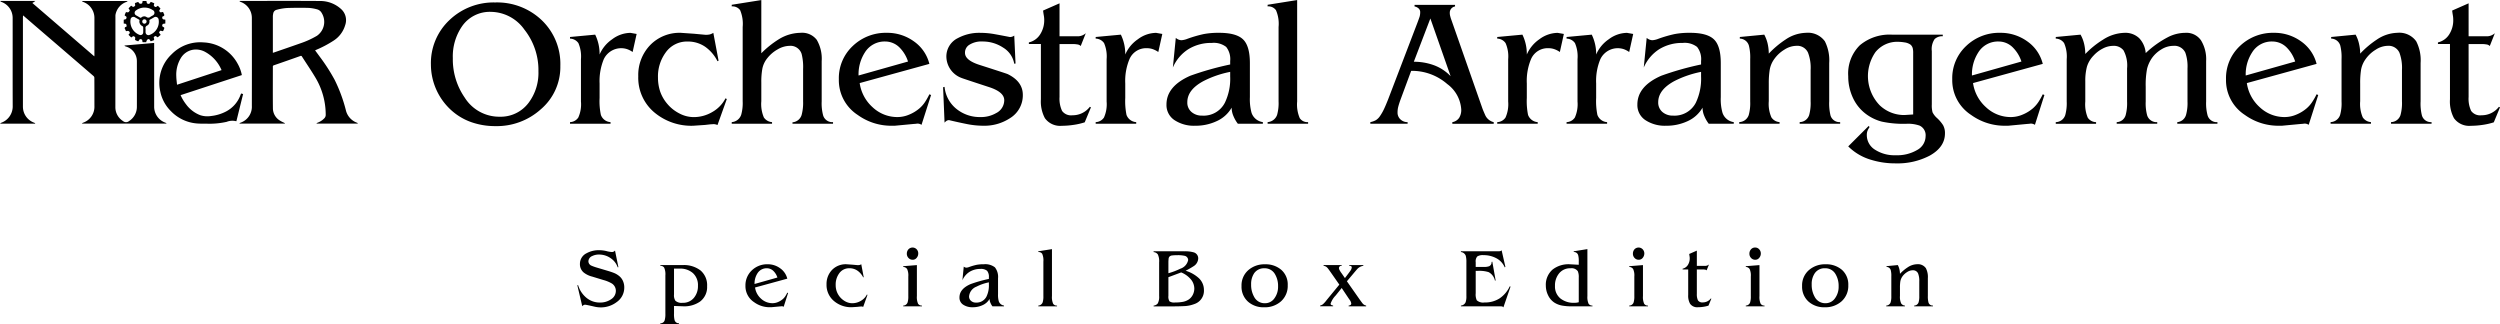 <svg xmlns="http://www.w3.org/2000/svg" width="442.72" height="57.375" viewBox="0 0 442.72 57.375">
<defs>
    <style>
      .cls-1 {
        fill-rule: evenodd;
      }
    </style>
  </defs>
  <path id="logo-box" class="cls-1" d="M1383.05,587.388a10.95,10.95,0,0,1-3.46-7.94,10.452,10.452,0,0,1,3.28-7.891,11.31,11.31,0,0,1,8.1-3.121,11.443,11.443,0,0,1,8.26,3.154,10.709,10.709,0,0,1,3.28,8.083,9.837,9.837,0,0,1-3.46,7.682,11.644,11.644,0,0,1-8.05,2.978,12.725,12.725,0,0,1-4.31-.72A10.459,10.459,0,0,1,1383.05,587.388Zm8.7,1.281a6.176,6.176,0,0,0,5.14-2.465,8.808,8.808,0,0,0,1.74-5.571,11.544,11.544,0,0,0-2.49-7.395,7.368,7.368,0,0,0-5.91-3.138,5.967,5.967,0,0,0-5.11,2.53,9.394,9.394,0,0,0-1.65,5.667,11.888,11.888,0,0,0,2.1,6.978A7.206,7.206,0,0,0,1391.75,588.669Zm14.41-10.181a5.971,5.971,0,0,0-.45-2.849,1.856,1.856,0,0,0-1.49-.8V574.55l4.46-.415a7.8,7.8,0,0,1,.78,3.52,6.249,6.249,0,0,1,2.23-2.7,5.482,5.482,0,0,1,3.23-1.136l1.1,0.192-0.71,3.2a3.96,3.96,0,0,0-.95-0.5,3.408,3.408,0,0,0-4.16,1.777,10.147,10.147,0,0,0-.74,4.291v2.56a11.587,11.587,0,0,0,.23,3.01,1.938,1.938,0,0,0,1.71,1.28v0.288h-7.18v-0.288a1.845,1.845,0,0,0,1.47-.817,5.672,5.672,0,0,0,.47-2.833v-7.491Zm24.18,11.652a1.861,1.861,0,0,0-.68-0.159l-0.58.036-0.94.107-2.13.145a10.185,10.185,0,0,1-6.79-2.309,7.993,7.993,0,0,1-2.91-6.447,7.635,7.635,0,0,1,2.1-5.518,7.239,7.239,0,0,1,5.46-2.181l2.3,0.16,2.07,0.192a3.45,3.45,0,0,0,.71-0.063,2.2,2.2,0,0,0,.65-0.289l0.93,4.93-0.19.1a6.887,6.887,0,0,0-2.18-2.561,5.378,5.378,0,0,0-3.12-.928,4.6,4.6,0,0,0-3.91,1.99,7.161,7.161,0,0,0-1.33,4.4,7.776,7.776,0,0,0,.4,2.5,6.915,6.915,0,0,0,1.28,2.182,6.839,6.839,0,0,0,2.12,1.668,5.452,5.452,0,0,0,2.54.642,6.434,6.434,0,0,0,3.26-.889,5.88,5.88,0,0,0,2.36-2.44l0.23,0.129Zm7.76-22.128v9.42a16.955,16.955,0,0,1,3.13-2.5,7.475,7.475,0,0,1,3.82-1.12,3.257,3.257,0,0,1,2.87,1.246,6.622,6.622,0,0,1,.87,3.77v7.126a8.232,8.232,0,0,0,.26,2.491,1.682,1.682,0,0,0,1.75,1.182v0.288h-7.18v-0.256a1.835,1.835,0,0,0,1.62-1.312,8.224,8.224,0,0,0,.26-2.4v-5.7a9.416,9.416,0,0,0-.26-2.689,2.062,2.062,0,0,0-2.13-1.441,4.321,4.321,0,0,0-2.11.623,6.076,6.076,0,0,0-1.8,1.517,4.31,4.31,0,0,0-.91,1.869,13.005,13.005,0,0,0-.19,2.474v3.323a6.043,6.043,0,0,0,.45,2.874,1.891,1.891,0,0,0,1.45.83v0.288h-7.14v-0.288a1.912,1.912,0,0,0,1.68-1.314,7.671,7.671,0,0,0,.26-2.37V572.783a6.249,6.249,0,0,0-.45-2.978,1.676,1.676,0,0,0-1.49-.672v-0.288Zm17.42,14.7a7.081,7.081,0,0,0,2.29,4.28,6.374,6.374,0,0,0,4.43,1.738,5.306,5.306,0,0,0,2.05-.436,6.654,6.654,0,0,0,1.86-1.145,5.415,5.415,0,0,0,.97-1.13,11.822,11.822,0,0,0,.74-1.322l0.3,0.128-1.69,5.281a1.344,1.344,0,0,0-.74-0.223,4.637,4.637,0,0,1-.61.064l-3.4.32h-0.58a10.122,10.122,0,0,1-5.98-1.92,7.323,7.323,0,0,1-3.33-6.307,7.781,7.781,0,0,1,2.46-5.891,8.437,8.437,0,0,1,6.04-2.337,8.031,8.031,0,0,1,4.77,1.5,6.883,6.883,0,0,1,2.76,4Zm8.56-3.815a6.165,6.165,0,0,0-1.45-2.43,3.6,3.6,0,0,0-2.59-1.118,4.105,4.105,0,0,0-3.59,1.921,7.161,7.161,0,0,0-1.13,4.1Zm19.04,0.358-0.23.032a4.175,4.175,0,0,0-1.98-2.865,6.532,6.532,0,0,0-3.61-1.073,3.982,3.982,0,0,0-2.45.641,1.623,1.623,0,0,0-.68,1.38c0,0.877.88,1.594,2.65,2.149q4.71,1.509,4.91,1.605,2.685,1.314,2.68,3.69a4.739,4.739,0,0,1-2.26,4.106,8.262,8.262,0,0,1-4.72,1.347,15.074,15.074,0,0,1-3-.314c-1.04-.209-2.06-0.435-3.08-0.678a0.787,0.787,0,0,0-.43.113,1.7,1.7,0,0,0-.37.336l-0.26-6.275,0.26-.065a5.7,5.7,0,0,0,2.08,3.882,6.559,6.559,0,0,0,4.28,1.464,5.325,5.325,0,0,0,2.78-.706,2.548,2.548,0,0,0,1.43-2.277c0-.963-0.89-1.733-2.65-2.31q-4.89-1.6-4.92-1.636a4.088,4.088,0,0,1-2.68-3.755,3.619,3.619,0,0,1,2.04-3.3,8.006,8.006,0,0,1,4-.93,14.356,14.356,0,0,1,2.56.241c0.88,0.159,1.76.326,2.65,0.5a1.266,1.266,0,0,0,.77-0.256Zm4.49-3.458h-2.13V575.51a3.2,3.2,0,0,0,2-1.425,4.623,4.623,0,0,0,.72-2.58,4.491,4.491,0,0,0-.09-0.849c-0.05-.31-0.09-0.572-0.11-0.787l2.91-1.281v5.835h3.39a2.131,2.131,0,0,0,1.26-.545l-0.9,2.273a0.969,0.969,0,0,0-.61-0.287,5.038,5.038,0,0,0-.78-0.065h-2.36v9.372a5.111,5.111,0,0,0,.45,2.471,1.969,1.969,0,0,0,1.85.77,3.819,3.819,0,0,0,3.07-1.5l0.19,0.1-1.1,2.651a11.8,11.8,0,0,1-1.97.451,14.173,14.173,0,0,1-2.07.162,3.322,3.322,0,0,1-3.01-1.347,6.254,6.254,0,0,1-.71-3.338V575.8Zm11.64,2.689a5.971,5.971,0,0,0-.45-2.849,1.856,1.856,0,0,0-1.49-.8V574.55l4.46-.415a7.8,7.8,0,0,1,.78,3.52,6.249,6.249,0,0,1,2.23-2.7,5.482,5.482,0,0,1,3.23-1.136l1.1,0.192-0.71,3.2a4.022,4.022,0,0,0-.96-0.5,3.119,3.119,0,0,0-1.05-.175,3.2,3.2,0,0,0-3.1,1.952,9.993,9.993,0,0,0-.74,4.291v2.56a12.255,12.255,0,0,0,.22,3.01,1.965,1.965,0,0,0,1.72,1.28v0.288h-7.18v-0.288a1.845,1.845,0,0,0,1.47-.817,5.789,5.789,0,0,0,.47-2.833v-7.491Zm23.24,11.429a6,6,0,0,1-.79-1.376,3.753,3.753,0,0,1-.31-1.474,5.777,5.777,0,0,1-2.75,2.433,8.726,8.726,0,0,1-3.68.769,6.252,6.252,0,0,1-3.7-1,3.189,3.189,0,0,1-1.41-2.759q0-3.24,4.23-5.1a53.374,53.374,0,0,1,7.05-1.989v-0.61a3.5,3.5,0,0,0-.71-2.5,3.584,3.584,0,0,0-2.55-.706,7.66,7.66,0,0,0-4.14,1.105,7.181,7.181,0,0,0-2.75,3.25l0.52-5.25a1.612,1.612,0,0,0,1,.416,3.557,3.557,0,0,0,1.07-.257,22.68,22.68,0,0,1,2.86-.831,14.1,14.1,0,0,1,2.73-.225c2.05,0,3.47.395,4.27,1.185s1.19,2.187,1.19,4.194v6.019a9.151,9.151,0,0,0,.29,2.753,2.46,2.46,0,0,0,2.01,1.664v0.288h-4.43Zm-1.36-9.188a17.922,17.922,0,0,0-4.75,1.64c-1.9,1.028-2.84,2.271-2.84,3.728a2.159,2.159,0,0,0,.74,1.736,2.742,2.742,0,0,0,1.87.643,4.22,4.22,0,0,0,4.04-2.282,9.779,9.779,0,0,0,.94-4.66v-0.8Zm11.86-12.717v17.965a6.115,6.115,0,0,0,.46,2.948,1.619,1.619,0,0,0,1.48.7v0.288h-7.17v-0.288a1.91,1.91,0,0,0,1.68-1.282,7.671,7.671,0,0,0,.26-2.37V572.783a6.088,6.088,0,0,0-.46-2.978,1.646,1.646,0,0,0-1.48-.672v-0.288Zm18.31,17.619c-0.18.491-.31,0.906-0.4,1.248a3.987,3.987,0,0,0-.13,1.023,1.61,1.61,0,0,0,.52,1.248,1.768,1.768,0,0,0,1.26.479v0.288h-6.6v-0.288a3.507,3.507,0,0,0,.96-0.336,2.444,2.444,0,0,0,.74-0.72,8.739,8.739,0,0,0,.79-1.409c0.2-.427.41-0.94,0.65-1.537l5.2-13.6c0.18-.469.3-0.821,0.38-1.056a2.8,2.8,0,0,0,.11-0.8,0.858,0.858,0,0,0-.28-0.673,1.47,1.47,0,0,0-.72-0.352v-0.287h7.17v0.287a1.115,1.115,0,0,0-.93,1.153,2.1,2.1,0,0,0,.08.576,5.225,5.225,0,0,0,.21.672l5.52,15.752c0.15,0.383.32,0.767,0.49,1.151a2.234,2.234,0,0,0,1.48,1.185v0.288h-7.33v-0.288a1.851,1.851,0,0,0,1.21-.767,2.654,2.654,0,0,0,.37-1.473,6.055,6.055,0,0,0-2.48-4.511,9.492,9.492,0,0,0-6.39-2.335Zm5.28-14.357-2.93,7.664a10.241,10.241,0,0,1,3.59.624,7.856,7.856,0,0,1,2.93,1.937Zm13.78,7.214a5.816,5.816,0,0,0-.46-2.849,1.837,1.837,0,0,0-1.48-.8V574.55l4.46-.415a7.8,7.8,0,0,1,.78,3.52,6.294,6.294,0,0,1,2.22-2.7,5.533,5.533,0,0,1,3.24-1.136l1.1,0.192-0.71,3.2a4.022,4.022,0,0,0-.96-0.5,3.119,3.119,0,0,0-1.05-.175,3.2,3.2,0,0,0-3.1,1.952,9.993,9.993,0,0,0-.74,4.291v2.56a12.255,12.255,0,0,0,.22,3.01,1.963,1.963,0,0,0,1.71,1.28v0.288h-7.17v-0.288a1.845,1.845,0,0,0,1.47-.817,5.789,5.789,0,0,0,.47-2.833v-7.491Zm12.28,0a5.971,5.971,0,0,0-.45-2.849,1.856,1.856,0,0,0-1.49-.8V574.55l4.46-.415a7.8,7.8,0,0,1,.78,3.52,6.249,6.249,0,0,1,2.23-2.7,5.482,5.482,0,0,1,3.23-1.136l1.1,0.192-0.71,3.2a3.96,3.96,0,0,0-.95-0.5,3.409,3.409,0,0,0-4.16,1.777,9.993,9.993,0,0,0-.74,4.291v2.56a12.255,12.255,0,0,0,.22,3.01,1.965,1.965,0,0,0,1.72,1.28v0.288h-7.18v-0.288a1.845,1.845,0,0,0,1.47-.817,5.789,5.789,0,0,0,.47-2.833v-7.491Zm23.24,11.429a6,6,0,0,1-.79-1.376,3.753,3.753,0,0,1-.31-1.474,5.8,5.8,0,0,1-2.74,2.433,8.772,8.772,0,0,1-3.69.769,6.273,6.273,0,0,1-3.7-1,3.189,3.189,0,0,1-1.41-2.759q0-3.24,4.24-5.1a52.564,52.564,0,0,1,7.04-1.989v-0.61a3.456,3.456,0,0,0-.71-2.5,3.584,3.584,0,0,0-2.55-.706,7.709,7.709,0,0,0-4.14,1.105,7.242,7.242,0,0,0-2.75,3.25l0.52-5.25a1.634,1.634,0,0,0,1,.416,3.493,3.493,0,0,0,1.07-.257,22.68,22.68,0,0,1,2.86-.831,14.1,14.1,0,0,1,2.73-.225c2.05,0,3.47.395,4.27,1.185s1.19,2.187,1.19,4.194v6.019a8.756,8.756,0,0,0,.3,2.753,2.446,2.446,0,0,0,2,1.664v0.288h-4.43Zm-1.36-9.188a18.05,18.05,0,0,0-4.75,1.64q-2.835,1.542-2.84,3.728a2.19,2.19,0,0,0,.74,1.736,2.768,2.768,0,0,0,1.88.643,4.24,4.24,0,0,0,4.04-2.282,9.908,9.908,0,0,0,.93-4.66v-0.8Zm8.7-2.273a8.434,8.434,0,0,0-.23-2.369,1.717,1.717,0,0,0-1.61-1.249V574.55l4.33-.415a6.6,6.6,0,0,1,.6,1.6,8.279,8.279,0,0,1,.2,1.761,16.631,16.631,0,0,1,2.98-2.5,6.733,6.733,0,0,1,3.59-1.185,3.7,3.7,0,0,1,3.36,1.5,7.425,7.425,0,0,1,.77,3.841v6.787a9.09,9.09,0,0,0,.23,2.5,1.656,1.656,0,0,0,1.71,1.185v0.288h-7.17v-0.288a1.793,1.793,0,0,0,1.68-1.249,7.97,7.97,0,0,0,.26-2.433v-5.539a7.514,7.514,0,0,0-.46-3.073,2.079,2.079,0,0,0-2.06-1.216,4.048,4.048,0,0,0-2.14.687,6.01,6.01,0,0,0-1.76,1.628,4.569,4.569,0,0,0-.82,1.9,14.9,14.9,0,0,0-.17,2.46v3.13a6.016,6.016,0,0,0,.46,2.858,1.872,1.872,0,0,0,1.45.846v0.288h-7.14v-0.288a1.847,1.847,0,0,0,1.68-1.249,7.811,7.811,0,0,0,.26-2.4v-7.523Zm34.1-4.321v0.288a1.951,1.951,0,0,0-1.44.5,3.165,3.165,0,0,0-.5,2.13v9.444a4.767,4.767,0,0,0,.13,1.392,3.409,3.409,0,0,0,.82,1.041,6.439,6.439,0,0,1,1.04,1.231,2.851,2.851,0,0,1,.34,1.458q0,2.433-2.69,3.938a12.251,12.251,0,0,1-6.01,1.376,14.521,14.521,0,0,1-4.52-.672,9.471,9.471,0,0,1-3.91-2.338l3.62-3.617,0.16,0.192a3.868,3.868,0,0,0-.37.672,2.088,2.088,0,0,0-.12.736,3.037,3.037,0,0,0,1.43,2.594,6.394,6.394,0,0,0,3.73.993,6.942,6.942,0,0,0,3.78-.944,2.8,2.8,0,0,0,1.47-2.418,1.87,1.87,0,0,0-1.07-1.889,6.214,6.214,0,0,0-2.34-.32,18.085,18.085,0,0,1-4.35-.384,8.1,8.1,0,0,1-2.57-1.184,7.476,7.476,0,0,1-2.5-2.946,8.957,8.957,0,0,1-.87-3.906,7.023,7.023,0,0,1,2.06-5.49,8.189,8.189,0,0,1,5.72-1.872h8.96Zm-5.24,3.872v-0.575a3.544,3.544,0,0,0-.08-0.9,1.317,1.317,0,0,0-.37-0.609,2.381,2.381,0,0,0-1.1-.416,7.7,7.7,0,0,0-1.05-.1,4.947,4.947,0,0,0-4.08,1.825,7.447,7.447,0,0,0,.75,9.411,6.251,6.251,0,0,0,4.4,1.729l1.53-.1V578.007Zm10.6,4.707a7.094,7.094,0,0,0,2.3,4.28,6.374,6.374,0,0,0,4.43,1.738,5.344,5.344,0,0,0,2.05-.436,6.654,6.654,0,0,0,1.86-1.145,5.728,5.728,0,0,0,.97-1.13,13.68,13.68,0,0,0,.74-1.322l0.29,0.128-1.68,5.281a1.369,1.369,0,0,0-.74-0.223,4.747,4.747,0,0,1-.62.064l-3.39.32h-0.58a10.122,10.122,0,0,1-5.98-1.92,7.323,7.323,0,0,1-3.33-6.307,7.781,7.781,0,0,1,2.46-5.891,8.42,8.42,0,0,1,6.04-2.337,8.031,8.031,0,0,1,4.77,1.5,6.883,6.883,0,0,1,2.76,4Zm8.57-3.815a6.18,6.18,0,0,0-1.46-2.43,3.557,3.557,0,0,0-2.58-1.118,4.094,4.094,0,0,0-3.59,1.921,7.161,7.161,0,0,0-1.13,4.1Zm8.02-.411a5.939,5.939,0,0,0-.46-2.849,1.837,1.837,0,0,0-1.48-.8V574.55l4.39-.415a6.1,6.1,0,0,1,.63,1.616,7.777,7.777,0,0,1,.21,1.809,16.083,16.083,0,0,1,3.13-2.529,7.346,7.346,0,0,1,3.8-1.217,3.544,3.544,0,0,1,2.63.961,4.336,4.336,0,0,1,1.14,2.625,17.248,17.248,0,0,1,4.12-2.914,6.842,6.842,0,0,1,2.88-.672,3.134,3.134,0,0,1,2.79,1.33,6.382,6.382,0,0,1,.91,3.664v7.171a8.112,8.112,0,0,0,.26,2.465,1.677,1.677,0,0,0,1.74,1.185v0.288h-7.11v-0.288a1.777,1.777,0,0,0,1.55-1.28,7.739,7.739,0,0,0,.26-2.37V580.12a7.362,7.362,0,0,0-.38-2.785,2.121,2.121,0,0,0-2.14-1.216,4.032,4.032,0,0,0-2.15.656,5.467,5.467,0,0,0-1.65,1.536,5.908,5.908,0,0,0-.84,1.874,15.109,15.109,0,0,0-.24,3.2v2.593a8.112,8.112,0,0,0,.26,2.465,1.732,1.732,0,0,0,1.78,1.185v0.288h-7.18v-0.288a1.7,1.7,0,0,0,1.59-1.249,8.08,8.08,0,0,0,.25-2.4V580.12a5.589,5.589,0,0,0-.63-3.2,2.174,2.174,0,0,0-1.82-.8,3.964,3.964,0,0,0-1.86.48,5.8,5.8,0,0,0-1.63,1.249,4.857,4.857,0,0,0-1.17,1.969,9.743,9.743,0,0,0-.29,2.545v3.617a6.116,6.116,0,0,0,.44,2.865,1.816,1.816,0,0,0,1.47.785v0.288h-7.14v-0.288a1.793,1.793,0,0,0,1.68-1.249,7.811,7.811,0,0,0,.26-2.4v-7.491Zm31.9,4.226a7.081,7.081,0,0,0,2.29,4.28,6.374,6.374,0,0,0,4.43,1.738,5.306,5.306,0,0,0,2.05-.436,6.654,6.654,0,0,0,1.86-1.145,5.415,5.415,0,0,0,.97-1.13,11.653,11.653,0,0,0,.75-1.322l0.29,0.128-1.69,5.281a1.344,1.344,0,0,0-.74-0.223,4.637,4.637,0,0,1-.61.064l-3.4.32h-0.58a10.122,10.122,0,0,1-5.98-1.92,7.323,7.323,0,0,1-3.33-6.307,7.781,7.781,0,0,1,2.46-5.891,8.437,8.437,0,0,1,6.04-2.337,8.031,8.031,0,0,1,4.77,1.5,6.944,6.944,0,0,1,2.77,4Zm8.56-3.815a6.165,6.165,0,0,0-1.45-2.43,3.6,3.6,0,0,0-2.59-1.118,4.077,4.077,0,0,0-3.58,1.921,7.089,7.089,0,0,0-1.14,4.1Zm8.21-.443a8.536,8.536,0,0,0-.22-2.369,1.719,1.719,0,0,0-1.62-1.249V574.55l4.33-.415a6.21,6.21,0,0,1,.6,1.6,7.7,7.7,0,0,1,.21,1.761,16.6,16.6,0,0,1,2.97-2.5,6.76,6.76,0,0,1,3.59-1.185,3.673,3.673,0,0,1,3.36,1.5,7.312,7.312,0,0,1,.78,3.841v6.787a8.7,8.7,0,0,0,.23,2.5,1.649,1.649,0,0,0,1.71,1.185v0.288h-7.18v-0.288a1.793,1.793,0,0,0,1.68-1.249,7.97,7.97,0,0,0,.26-2.433v-5.539a7.724,7.724,0,0,0-.45-3.073,2.1,2.1,0,0,0-2.07-1.216,4.016,4.016,0,0,0-2.13.687,5.888,5.888,0,0,0-1.76,1.628,4.594,4.594,0,0,0-.83,1.9,15.05,15.05,0,0,0-.16,2.46v3.13a6.048,6.048,0,0,0,.45,2.858,1.891,1.891,0,0,0,1.46.846v0.288H1716v-0.288a1.847,1.847,0,0,0,1.68-1.249,7.506,7.506,0,0,0,.26-2.4v-7.523Zm19.2-2.657h-2.13V575.51a3.2,3.2,0,0,0,2-1.425,4.617,4.617,0,0,0,.71-2.58,4.425,4.425,0,0,0-.08-0.849c-0.05-.31-0.09-0.572-0.11-0.787l2.91-1.281v5.835h3.39a2.131,2.131,0,0,0,1.26-.545l-0.9,2.273a0.972,0.972,0,0,0-.62-0.287,4.916,4.916,0,0,0-.77-0.065h-2.36v9.372a5.111,5.111,0,0,0,.45,2.471,1.969,1.969,0,0,0,1.85.77,3.819,3.819,0,0,0,3.07-1.5l0.19,0.1-1.1,2.651a11.8,11.8,0,0,1-1.97.451,14.173,14.173,0,0,1-2.07.162,3.322,3.322,0,0,1-3.01-1.347,6.254,6.254,0,0,1-.71-3.338V575.8Zm-429.78-5.072c-0.01.181-.02,0.311-0.02,0.441v15.737a3.006,3.006,0,0,0,1.98,2.821,1.216,1.216,0,0,1,.2.113l-0.03.061h-6.19a0.819,0.819,0,0,1,.18-0.152,3.078,3.078,0,0,0,2.05-3.018c-0.02-5.194,0-10.389-.01-15.583a3,3,0,0,0-1.98-2.8,1.85,1.85,0,0,1-.2-0.114l0.03-.06h6.16a2.216,2.216,0,0,1-.53.351q5.475,4.716,10.98,9.457a1.438,1.438,0,0,0,.02-0.178v-6.685a3.008,3.008,0,0,0-1.99-2.773,1.934,1.934,0,0,1-.2-0.106l0.03-.059h7.99l0.03,0.054a1.038,1.038,0,0,1-.19.108,2.967,2.967,0,0,0-1.92,2.181,1.351,1.351,0,0,0-.03.348q0,8.066-.01,16.131a2.885,2.885,0,0,0,1.34,2.429,0.835,0.835,0,0,0,1.1,0,2.978,2.978,0,0,0,1.37-2.516c0.01-2.681,0-5.362,0-8.044a2.694,2.694,0,0,0-1.99-2.645,0.944,0.944,0,0,1-.19-0.1c0.01-.023.01-0.046,0.02-0.069l5.22-.45v11.258a3,3,0,0,0,1.99,2.862,2,2,0,0,1,.19.105,0.142,0.142,0,0,0-.02.06h-14.97a0.8,0.8,0,0,1,.19-0.147,3,3,0,0,0,2.04-3c0-1.658,0-3.316-.01-4.975a0.445,0.445,0,0,0-.13-0.288c-1.66-1.438-3.33-2.87-4.99-4.3-1.64-1.413-3.29-2.824-4.93-4.237-0.82-.7-1.63-1.409-2.45-2.113C1307.46,570.81,1307.43,570.787,1307.36,570.727Zm38.37-2.561h0.25c4.67,0,9.34-.022,14.01.013a5.471,5.471,0,0,1,3.75,1.479,2.64,2.64,0,0,1,.67,2.79,4.887,4.887,0,0,1-2.1,2.779,19.48,19.48,0,0,1-2.96,1.568c-0.08.038-.17,0.077-0.27,0.124,0.27,0.372.54,0.727,0.8,1.089a32.621,32.621,0,0,1,2.66,4.13,26.9,26.9,0,0,1,1.98,5.344,3.11,3.11,0,0,0,2.02,2.267,0.207,0.207,0,0,1,.1.144h-7.28l-0.03-.054a1.038,1.038,0,0,1,.19-0.108,3.228,3.228,0,0,0,1.19-.778,0.855,0.855,0,0,0,.25-0.645,12.8,12.8,0,0,0-1.8-6.527c-0.76-1.282-1.61-2.514-2.41-3.772a0.2,0.2,0,0,0-.29-0.086q-2.325.828-4.68,1.64a0.23,0.23,0,0,0-.18.263c0,2.484-.02,4.968.01,7.452a2.561,2.561,0,0,0,1.2,2.051,5.721,5.721,0,0,0,.76.4c0.06,0.032.11,0.071,0.17,0.107-0.01.017-.01,0.034-0.02,0.052h-8.06a1.218,1.218,0,0,1,.18-0.147,2.987,2.987,0,0,0,2.04-3q0.015-7.792,0-15.584a3,3,0,0,0-1.99-2.817,1.808,1.808,0,0,1-.19-0.106Zm5.87,9.187a1.441,1.441,0,0,0,.17-0.048c1.56-.537,3.11-1.068,4.66-1.616a15.542,15.542,0,0,0,2.98-1.351,3,3,0,0,0,.83-4.053,1.309,1.309,0,0,0-.77-0.618,7.381,7.381,0,0,0-1.47-.263c-1.14-.036-2.28-0.027-3.42,0a8.921,8.921,0,0,0-2.29.328,0.793,0.793,0,0,0-.62.632,3.815,3.815,0,0,0-.07.474v6.513Zm-5.49,3.944c-3.62,1.186-7.22,2.367-10.85,3.555a7.634,7.634,0,0,0,.96,1.612,5.6,5.6,0,0,0,2.51,1.932,4.1,4.1,0,0,0,1.92.152,7.481,7.481,0,0,0,2.71-.829,5.36,5.36,0,0,0,2.49-2.849c0.04-.1.08-0.2,0.13-0.314l0.35,0.1c-0.4,1.613-.79,3.208-1.19,4.814a1.449,1.449,0,0,1-.21-0.038,2.731,2.731,0,0,0-1.51.147,13.973,13.973,0,0,1-3.2.335c-0.68-.024-1.37.011-2.05-0.047a7.176,7.176,0,0,1-4.64-2.2,6.748,6.748,0,0,1-1.87-3.478,6.96,6.96,0,0,1,2.05-6.611,7.051,7.051,0,0,1,5.58-2.067,7.217,7.217,0,0,1,6.07,3.766A6.679,6.679,0,0,1,1346.11,581.3Zm-3.6-.876a0.55,0.55,0,0,0-.02-0.071c-0.06-.125-0.12-0.25-0.18-0.372a6.563,6.563,0,0,0-2.66-2.763,3.392,3.392,0,0,0-2.26-.392,3.121,3.121,0,0,0-2.12,1.521,5.657,5.657,0,0,0-.77,3.187c0.01,0.484.08,0.967,0.13,1.477Zm-17.32-8.263v-0.649c0.16-.1.42,0,0.49-0.324s-0.23-.3-0.33-0.479c0.06-.156.12-0.327,0.2-0.489a0.177,0.177,0,0,1,.15-0.071c0.33,0.142.45-.069,0.57-0.317-0.07-.108-0.15-0.229-0.23-0.358,0.16-.158.31-0.306,0.46-0.462a1.068,1.068,0,0,1,.19.119,0.242,0.242,0,0,0,.36.013,0.254,0.254,0,0,0,.15-0.351,0.193,0.193,0,0,1,.15-0.3,0.463,0.463,0,0,0,.1-0.042c0.31-.125.3-0.122,0.5,0.139a0.235,0.235,0,0,0,.19.082c0.12-.028.3,0.013,0.34-0.181,0.02-.1.04-0.2,0.06-0.308h0.65c0.12,0.15-.02.424,0.31,0.5,0.35,0.077.32-.239,0.5-0.343,0.16,0.064.33,0.13,0.5,0.2s0.07,0.193.04,0.282a0.276,0.276,0,0,0,.13.343c0.28,0.231.37-.1,0.59-0.124,0.12,0.136.27,0.295,0.44,0.475-0.02.028-.06,0.1-0.1,0.159-0.15.214-.16,0.3,0.04,0.478a0.307,0.307,0,0,0,.25.019,0.241,0.241,0,0,1,.37.193,0.5,0.5,0,0,0,.05.121,0.239,0.239,0,0,1-.13.4,0.215,0.215,0,0,0-.16.282,0.276,0.276,0,0,0,.27.281,1.594,1.594,0,0,1,.27.048v0.663a2.132,2.132,0,0,1-.27.05,0.258,0.258,0,0,0-.27.255,0.216,0.216,0,0,0,.12.283c0.28,0.163.28,0.172,0.16,0.46-0.18.4-.09,0.344-0.49,0.25a0.206,0.206,0,0,0-.26.123c-0.07.1-.14,0.189-0.03,0.308a2.19,2.19,0,0,1,.21.289c-0.16.139-.33,0.28-0.52,0.439a1.666,1.666,0,0,1-.21-0.138,0.228,0.228,0,0,0-.34-0.015,0.235,0.235,0,0,0-.13.319,0.256,0.256,0,0,1-.2.412,1.962,1.962,0,0,0-.33.128c-0.19-.122-0.18-0.5-0.55-0.367a0.856,0.856,0,0,0-.28.522h-0.61c-0.14-.15.03-0.453-0.31-0.527s-0.31.255-.51,0.37a3.357,3.357,0,0,1-.49-0.21,0.273,0.273,0,0,1-.04-0.256,0.294,0.294,0,0,0-.16-0.388,0.23,0.23,0,0,0-.31.022c-0.07.056-.14,0.1-0.22,0.154-0.16-.156-0.32-0.309-0.48-0.471a0.627,0.627,0,0,1,.1-0.146,0.277,0.277,0,0,0-.01-0.462,0.335,0.335,0,0,0-.23-0.088c-0.37.06-.28,0.106-0.44-0.239-0.01-.02-0.01-0.043-0.02-0.061a0.238,0.238,0,0,1,.12-0.406,0.179,0.179,0,0,0,.14-0.233c-0.05-.135-0.02-0.322-0.25-0.328A1.484,1.484,0,0,1,1325.19,572.158Zm3.87,1.126c0,0.139-.01.278,0,0.416a0.511,0.511,0,0,0,.72.483,2.473,2.473,0,0,0,1.59-2.742,0.541,0.541,0,0,0-.79-0.385q-0.345.211-.69,0.394a0.232,0.232,0,0,0-.15.273,0.757,0.757,0,0,1-.41.811,0.447,0.447,0,0,0-.28.532A1.584,1.584,0,0,1,1329.06,573.284Zm-1.1-1.546c0.09-.2-0.06-0.272-0.22-0.355-0.18-.1-0.36-0.205-0.54-0.305a0.512,0.512,0,0,0-.8.365,2.506,2.506,0,0,0,1.59,2.734,0.469,0.469,0,0,0,.65-0.435c0.01-.306.01-0.613,0-0.919a0.315,0.315,0,0,0-.15-0.2A0.9,0.9,0,0,1,1327.96,571.738Zm0.9-2.394a2.515,2.515,0,0,0-1.5.51,0.5,0.5,0,0,0,.04.876c0.22,0.127.44,0.243,0.65,0.374a0.2,0.2,0,0,0,.27-0.013,0.752,0.752,0,0,1,.89-0.083,0.544,0.544,0,0,0,.73-0.047c0.11-.074.23-0.133,0.35-0.2a0.528,0.528,0,0,0,.02-0.982A2.529,2.529,0,0,0,1328.86,569.344Zm0.38,2.452a0.386,0.386,0,0,0-.4-0.376,0.4,0.4,0,0,0-.37.411,0.378,0.378,0,0,0,.39.362A0.389,0.389,0,0,0,1329.24,571.8Zm83.55,43.519-0.12.029a3.233,3.233,0,0,0-1.27-1.636,3.559,3.559,0,0,0-2.04-.628,2.623,2.623,0,0,0-1.21.265,1.048,1.048,0,0,0-.67.963,0.868,0.868,0,0,0,.57.754,8.022,8.022,0,0,0,.97.341l2.09,0.623c0.44,0.138.77,0.257,1,.354a3.593,3.593,0,0,1,.94.608,2.353,2.353,0,0,1,.58.851,2.762,2.762,0,0,1,.2,1.088,3.1,3.1,0,0,1-1.33,2.562,4.634,4.634,0,0,1-2.9.948,5.012,5.012,0,0,1-1.12-.149c-0.94-.216-1.47-0.325-1.58-0.325a0.551,0.551,0,0,0-.27.067,0.943,0.943,0,0,0-.24.2l-0.87-3.7,0.13-.045a4.6,4.6,0,0,0,1.41,2.192,3.659,3.659,0,0,0,2.44.9,3.379,3.379,0,0,0,2.02-.593,1.76,1.76,0,0,0,.82-1.451,1.531,1.531,0,0,0-.72-1.334,6.046,6.046,0,0,0-1.48-.608l-1.99-.607a3.986,3.986,0,0,1-1.52-.739,1.907,1.907,0,0,1-.65-1.51,2.078,2.078,0,0,1,1.16-1.88,4.473,4.473,0,0,1,2.27-.547,5.579,5.579,0,0,1,1.28.162,5.07,5.07,0,0,0,.96.164,0.684,0.684,0,0,0,.54-0.267Zm11.39-.371a4.823,4.823,0,0,1,3.16.956,3.415,3.415,0,0,1,1.16,2.79,3.2,3.2,0,0,1-1.24,2.71,4.867,4.867,0,0,1-2.99.845l-1.63-.06v1.354a4.215,4.215,0,0,0,.1,1.146,0.761,0.761,0,0,0,.78.565v0.133h-3.3V625.25a0.755,0.755,0,0,0,.77-0.547,3.828,3.828,0,0,0,.12-1.143v-6.793a2.88,2.88,0,0,0-.21-1.363,0.742,0.742,0,0,0-.68-0.326v-0.134h3.96Zm-1.54.623v4.589a1.771,1.771,0,0,0,.24,1.1,1.642,1.642,0,0,0,1.27.37,2.477,2.477,0,0,0,2-.865,3.215,3.215,0,0,0,.73-2.155,2.862,2.862,0,0,0-.88-2.229,3.346,3.346,0,0,0-2.33-.806h-1.03Zm14.35,3.346a3.261,3.261,0,0,0,1.06,1.98,2.95,2.95,0,0,0,2.05.8,2.46,2.46,0,0,0,.95-0.2,3.16,3.16,0,0,0,.86-0.529,2.644,2.644,0,0,0,.45-0.523,6.037,6.037,0,0,0,.34-0.612l0.14,0.059-0.78,2.444a0.641,0.641,0,0,0-.34-0.1,2.293,2.293,0,0,1-.29.029l-1.57.148h-0.27a4.639,4.639,0,0,1-2.76-.889,3.377,3.377,0,0,1-1.54-2.916,3.62,3.62,0,0,1,1.13-2.724,3.909,3.909,0,0,1,2.8-1.082,3.694,3.694,0,0,1,2.2.7,3.163,3.163,0,0,1,1.28,1.851Zm3.96-1.765a2.846,2.846,0,0,0-.67-1.124,1.663,1.663,0,0,0-1.2-.517,1.9,1.9,0,0,0-1.66.89,3.36,3.36,0,0,0-.52,1.895Zm15.19,5.2a0.832,0.832,0,0,0-.31-0.074l-0.27.017-0.44.05-0.98.066a4.7,4.7,0,0,1-3.14-1.069,3.688,3.688,0,0,1-1.35-2.981,3.563,3.563,0,0,1,.97-2.552,3.374,3.374,0,0,1,2.53-1.009l1.06,0.075,0.96,0.087a1.491,1.491,0,0,0,.33-0.029,0.954,0.954,0,0,0,.3-0.133l0.43,2.281-0.09.044a3.125,3.125,0,0,0-1.01-1.185,2.453,2.453,0,0,0-1.44-.429,2.129,2.129,0,0,0-1.81.92,3.321,3.321,0,0,0-.61,2.034,3.358,3.358,0,0,0,.19,1.158,3.278,3.278,0,0,0,1.56,1.781,2.586,2.586,0,0,0,1.18.3,3,3,0,0,0,1.51-.411,2.727,2.727,0,0,0,1.09-1.13l0.1,0.06Zm9.51-7.4v5.48a2.875,2.875,0,0,0,.21,1.362,0.758,0.758,0,0,0,.69.325v0.134h-3.32v-0.134a0.83,0.83,0,0,0,.78-0.577,3.573,3.573,0,0,0,.12-1.11v-3.466a2.733,2.733,0,0,0-.21-1.317,0.862,0.862,0,0,0-.69-0.371v-0.133Zm-1.78-2.014a1.122,1.122,0,0,1,.28-0.777,1,1,0,0,1,1.46-.007,1.053,1.053,0,0,1,.28.74,1.168,1.168,0,0,1-.28.771,0.869,0.869,0,0,1-.71.34,0.972,0.972,0,0,1-.73-0.311A1.049,1.049,0,0,1,1463.87,612.93Zm15.16,9.315a2.619,2.619,0,0,1-.36-0.637,1.7,1.7,0,0,1-.15-0.682,2.624,2.624,0,0,1-1.27,1.126,4.043,4.043,0,0,1-1.7.355,2.9,2.9,0,0,1-1.71-.459,1.462,1.462,0,0,1-.65-1.277c0-1,.65-1.786,1.96-2.359a23.829,23.829,0,0,1,3.25-.921V617.11a1.66,1.66,0,0,0-.32-1.158,1.687,1.687,0,0,0-1.19-.327,3.558,3.558,0,0,0-1.91.512,3.308,3.308,0,0,0-1.27,1.5l0.24-2.429a0.735,0.735,0,0,0,.46.192,1.627,1.627,0,0,0,.5-0.118,10.193,10.193,0,0,1,1.32-.385,6.465,6.465,0,0,1,1.26-.1,2.8,2.8,0,0,1,1.98.548,2.736,2.736,0,0,1,.55,1.94v2.783a4.189,4.189,0,0,0,.13,1.274,1.138,1.138,0,0,0,.93.77v0.134h-2.05ZM1478.4,618a8.288,8.288,0,0,0-2.19.759,2.042,2.042,0,0,0-1.32,1.724,1.013,1.013,0,0,0,.35.8,1.247,1.247,0,0,0,.86.3,1.96,1.96,0,0,0,1.87-1.055,4.547,4.547,0,0,0,.43-2.157V618Zm11.17-5.883v8.31a2.882,2.882,0,0,0,.21,1.364,0.758,0.758,0,0,0,.69.325v0.134h-3.32v-0.134a0.885,0.885,0,0,0,.78-0.593,3.5,3.5,0,0,0,.12-1.1v-6.1a2.866,2.866,0,0,0-.21-1.378,0.77,0.77,0,0,0-.69-0.311V612.5Zm23.49,0.389a5.3,5.3,0,0,1,1.53.163,1.1,1.1,0,0,1,.88,1.1,1.689,1.689,0,0,1-.78,1.348,14.938,14.938,0,0,1-1.45.828,6.016,6.016,0,0,1,2.21,1.2,2.844,2.844,0,0,1,1.03,2.177,2.475,2.475,0,0,1-1.72,2.531,5.6,5.6,0,0,1-1.78.357c-0.65.029-1.21,0.044-1.65,0.044h-3.76v-0.134a1.076,1.076,0,0,0,.74-0.393,2.489,2.489,0,0,0,.24-1.31v-5.967a2.839,2.839,0,0,0-.23-1.393,1.01,1.01,0,0,0-.75-0.413V612.5h5.49Zm-2.87,3.879a12.13,12.13,0,0,0,2.11-.8,2.047,2.047,0,0,0,1.39-1.54,0.792,0.792,0,0,0-.7-0.756,5.1,5.1,0,0,0-1.19-.1,8.117,8.117,0,0,0-.93.045,0.771,0.771,0,0,0-.53.251,0.76,0.76,0,0,0-.12.4,5.33,5.33,0,0,0-.03.533v1.968Zm0,4.013a1.558,1.558,0,0,0,.19.963,1.483,1.483,0,0,0,.98.207,7.89,7.89,0,0,0,1.3-.1,2.85,2.85,0,0,0,1.08-.4,2.159,2.159,0,0,0,.76-0.843,2.5,2.5,0,0,0,.28-1.11,2.58,2.58,0,0,0-.72-1.763,4.346,4.346,0,0,0-1.61-1.11l-2.26.844v3.316Zm12.95-1.739a3.565,3.565,0,0,1,1.18-2.8,4.3,4.3,0,0,1,2.97-1.054,4.207,4.207,0,0,1,2.9.987,3.434,3.434,0,0,1,1.13,2.722,3.656,3.656,0,0,1-1.18,2.842,4.291,4.291,0,0,1-3,1.06,4.109,4.109,0,0,1-2.85-.994A3.524,3.524,0,0,1,1523.14,618.654Zm1.7-.3a4.276,4.276,0,0,0,.54,2.226,2.088,2.088,0,0,0,1.9,1.114,2.022,2.022,0,0,0,1.72-.921,3.41,3.41,0,0,0,.61-2.063,4.021,4.021,0,0,0-.54-2.151,2.062,2.062,0,0,0-1.87-1.055,2.117,2.117,0,0,0-1.81.861A3.4,3.4,0,0,0,1524.84,618.357Zm19.26,2.733c0.15,0.206.3,0.414,0.46,0.621a1.089,1.089,0,0,0,.65.4v0.134h-3.1v-0.134c0.31-.039.46-0.157,0.46-0.354a1.28,1.28,0,0,0-.24-0.607c-0.15-.208-0.26-0.365-0.33-0.473L1540.88,619l-1.07,1.331a3.8,3.8,0,0,0-.9,1.451c0,0.177.15,0.286,0.45,0.325v0.134h-2.3v-0.134a1.2,1.2,0,0,0,.48-0.221,4.517,4.517,0,0,0,.68-0.756l2.24-2.726-1.25-1.791c-0.48-.69-0.76-1.08-0.85-1.169a1.045,1.045,0,0,0-.69-0.37v-0.134h3.21v0.134a0.421,0.421,0,0,0-.49.385,0.966,0.966,0,0,0,.16.459,3.509,3.509,0,0,0,.33.5l0.57,0.828,0.66-.874c0.21-.286.34-0.463,0.38-0.533a1.085,1.085,0,0,0,.17-0.488q0-.28-0.45-0.281v-0.134h2.5v0.134a1.838,1.838,0,0,0-1.08.578c-0.08.089-.36,0.413-0.83,0.977l-1,1.184Zm25.77-5.82-0.12.074a3.259,3.259,0,0,0-1.54-1.644,4.743,4.743,0,0,0-2.23-.518,1.8,1.8,0,0,0-1.09.231,1.3,1.3,0,0,0-.28,1.014v0.843h1.42a2.68,2.68,0,0,0,.94-0.118,0.754,0.754,0,0,0,.45-0.771l0.13-.044,0.59,3.317-0.12.045a2.234,2.234,0,0,0-1.12-1.51,5.525,5.525,0,0,0-1.93-.222h-0.36v3.968a2.488,2.488,0,0,0,.19,1.243,1.677,1.677,0,0,0,1.35.385,4.772,4.772,0,0,0,2.68-.718,5.215,5.215,0,0,0,1.81-2.14l0.14,0.045-1.27,3.687a0.352,0.352,0,0,0-.23-0.17,2.653,2.653,0,0,0-.42-0.022h-6.87v-0.134a1.009,1.009,0,0,0,.84-0.607,3.168,3.168,0,0,0,.13-1.1v-5.967a4.163,4.163,0,0,0-.11-1.14,1.018,1.018,0,0,0-.86-0.666V612.5h6.61a1.41,1.41,0,0,0,.38-0.037,0.551,0.551,0,0,0,.22-0.14Zm14.52-3.158v8.31a2.882,2.882,0,0,0,.21,1.364,0.758,0.758,0,0,0,.69.325v0.134h-3.74a8.781,8.781,0,0,1-1.56-.119,3.823,3.823,0,0,1-1.46-.548,3.161,3.161,0,0,1-1.1-1.289,3.867,3.867,0,0,1-.4-1.687,3.542,3.542,0,0,1,1.2-2.873,4.576,4.576,0,0,1,3.02-.933l1.61,0.089v-0.578a3.95,3.95,0,0,0-.1-1.1,0.767,0.767,0,0,0-.79-0.579V612.5Zm-1.53,5.038a2.627,2.627,0,0,0-.17-1.124,1.336,1.336,0,0,0-1.26-.519,2.5,2.5,0,0,0-2.04.888,3.345,3.345,0,0,0-.74,2.236,2.71,2.71,0,0,0,1,2.252,3.772,3.772,0,0,0,2.42.739,3.356,3.356,0,0,0,.38-0.022,2.964,2.964,0,0,0,.41-0.082V617.15Zm11.37-2.206v5.48a2.875,2.875,0,0,0,.21,1.362,0.741,0.741,0,0,0,.68.325v0.134h-3.32v-0.134a0.83,0.83,0,0,0,.78-0.577,3.573,3.573,0,0,0,.12-1.11v-3.466a2.733,2.733,0,0,0-.21-1.317,0.862,0.862,0,0,0-.69-0.371v-0.133Zm-1.78-2.014a1.163,1.163,0,0,1,.27-0.777,1,1,0,0,1,1.46-.007,1.062,1.062,0,0,1,.29.74,1.222,1.222,0,0,1-.28.771,0.882,0.882,0,0,1-.71.34,0.957,0.957,0,0,1-.73-0.311A1.049,1.049,0,0,1,1592.45,612.93Zm9.79,2.784h-0.99v-0.133a1.493,1.493,0,0,0,.93-0.659,2.156,2.156,0,0,0,.33-1.194,1.9,1.9,0,0,0-.04-0.393c-0.02-.143-0.04-0.265-0.05-0.363l1.35-.593v2.7h1.57a1.018,1.018,0,0,0,.58-0.252l-0.42,1.052a0.464,0.464,0,0,0-.29-0.133,2.056,2.056,0,0,0-.35-0.031h-1.09v4.336a2.49,2.49,0,0,0,.2,1.142,0.918,0.918,0,0,0,.86.357,1.772,1.772,0,0,0,1.42-.7l0.09,0.045-0.51,1.226a5.545,5.545,0,0,1-.91.209,6.615,6.615,0,0,1-.96.075,1.527,1.527,0,0,1-1.39-.623,2.861,2.861,0,0,1-.33-1.543v-4.527Zm12.62-.77v5.48a2.875,2.875,0,0,0,.21,1.362,0.758,0.758,0,0,0,.69.325v0.134h-3.32v-0.134a0.827,0.827,0,0,0,.77-0.577,3.573,3.573,0,0,0,.12-1.11v-3.466a2.733,2.733,0,0,0-.21-1.317,0.843,0.843,0,0,0-.68-0.371v-0.133Zm-1.78-2.014a1.122,1.122,0,0,1,.28-0.777,0.925,0.925,0,0,1,.74-0.319,0.912,0.912,0,0,1,.71.312,1.062,1.062,0,0,1,.29.74,1.168,1.168,0,0,1-.28.771,0.869,0.869,0,0,1-.71.34,0.972,0.972,0,0,1-.73-0.311A1.049,1.049,0,0,1,1613.08,612.93Zm9.33,5.724a3.565,3.565,0,0,1,1.18-2.8,4.311,4.311,0,0,1,2.98-1.054,4.242,4.242,0,0,1,2.9.987,3.46,3.46,0,0,1,1.12,2.722,3.656,3.656,0,0,1-1.18,2.842,4.282,4.282,0,0,1-2.99,1.06,4.118,4.118,0,0,1-2.86-.994A3.524,3.524,0,0,1,1622.41,618.654Zm1.7-.3a4.276,4.276,0,0,0,.54,2.226,2.088,2.088,0,0,0,1.9,1.114,2.022,2.022,0,0,0,1.72-.921,3.41,3.41,0,0,0,.61-2.063,4.021,4.021,0,0,0-.54-2.151,2.047,2.047,0,0,0-1.86-1.055,2.1,2.1,0,0,0-1.81.861A3.327,3.327,0,0,0,1624.11,618.357Zm14.1-1.414a3.946,3.946,0,0,0-.1-1.1,0.8,0.8,0,0,0-.75-0.577v-0.133l2-.193a3.118,3.118,0,0,1,.28.741,3.853,3.853,0,0,1,.1.814,7.3,7.3,0,0,1,1.37-1.155,3.126,3.126,0,0,1,1.66-.548,1.716,1.716,0,0,1,1.56.7,3.4,3.4,0,0,1,.35,1.777v3.139a4.135,4.135,0,0,0,.11,1.155,0.763,0.763,0,0,0,.79.548v0.134h-3.32v-0.134a0.83,0.83,0,0,0,.78-0.577,3.649,3.649,0,0,0,.12-1.126v-2.562a3.537,3.537,0,0,0-.21-1.42,0.972,0.972,0,0,0-.96-0.563,1.838,1.838,0,0,0-.98.317,2.867,2.867,0,0,0-.82.753,2.211,2.211,0,0,0-.38.879,7.139,7.139,0,0,0-.07,1.138V620.4a2.778,2.778,0,0,0,.21,1.323,0.85,0.85,0,0,0,.67.391v0.134h-3.31v-0.134a0.858,0.858,0,0,0,.78-0.577,3.573,3.573,0,0,0,.12-1.11v-3.481Z" transform="translate(-1303.28 -568)"/>
</svg>
